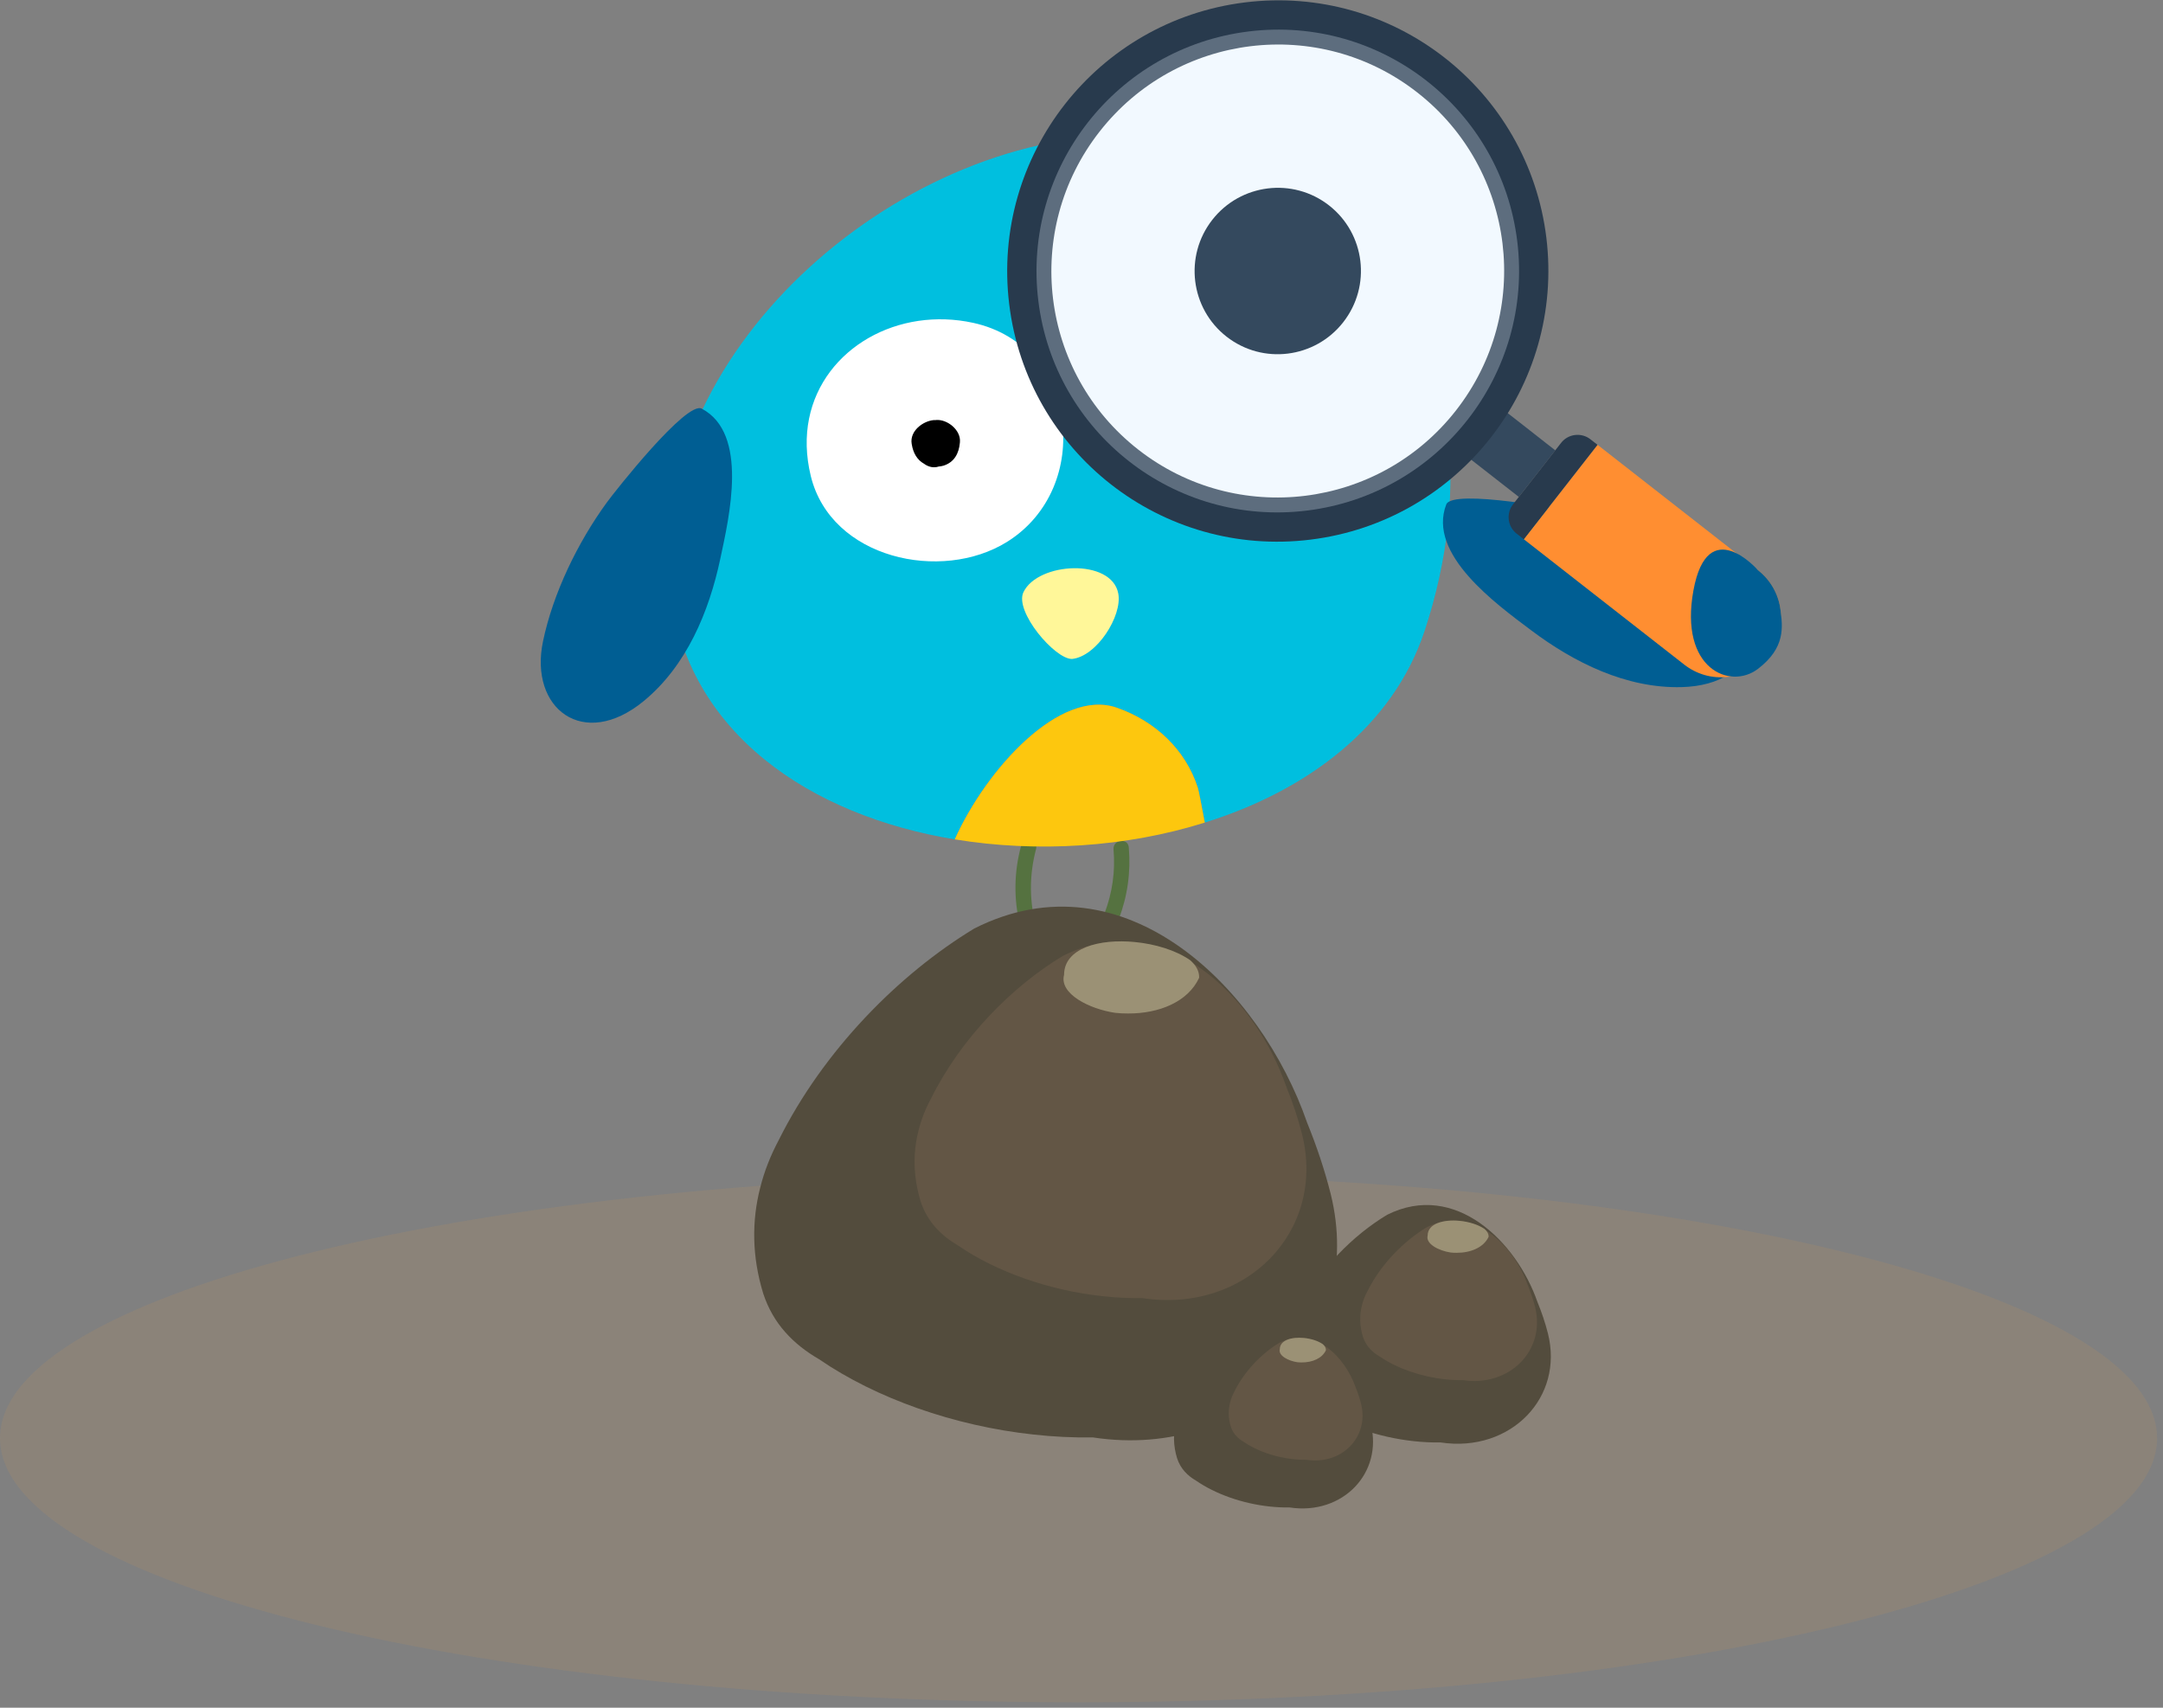 <?xml version="1.0" encoding="UTF-8" standalone="no"?>
<svg width="304px" height="240px" viewBox="0 0 304 240" version="1.1" xmlns="http://www.w3.org/2000/svg" xmlns:xlink="http://www.w3.org/1999/xlink">
    <rect x="0" y="0" width="304" height="240" fill="#808080" stroke="none"/>
    <!-- Generator: Sketch 42 (36781) - http://www.bohemiancoding.com/sketch -->
    <title>Group 49</title>
    <desc>Created with Sketch.</desc>
    <defs></defs>
    <g id="Page-1" stroke="none" stroke-width="1" fill="none" fill-rule="evenodd">
        <g id="Desktop-HD" transform="translate(-563, -19717)">
            <g id="Group-49" transform="translate(563, 19701)">
                <g id="Group-39" transform="translate(76, 0)">
                    <g id="Page-1" transform="translate(0, 35)">
                        <path d="M67.475,100.001 C66.524,103.596 66.468,107.221 67.304,110.844 C67.61,112.174 69.763,111.936 69.451,110.585 C68.656,107.137 68.71,103.74 69.615,100.321 C69.967,98.985 67.825,98.675 67.475,100.001" id="Fill-1" fill="#557240"></path>
                        <path d="M82.646,100.078 C82.528,98.697 80.386,98.992 80.501,100.365 C80.764,103.47 80.34,106.456 79.233,109.373 C78.742,110.665 80.749,111.47 81.24,110.173 C82.477,106.913 82.939,103.549 82.646,100.078" id="Fill-3" fill="#557240"></path>
                        <path d="M124.213,69.69 C119.765,83.094 107.75,92.107 93.333,96.601 C92.873,94.138 92.489,92.158 92.361,91.726 C90.623,86.319 86.354,82.333 80.96,80.454 C72.984,77.687 62.657,89.01 58.183,98.962 C37.937,95.636 20.452,84.034 18.177,63.85 C14.47,30.998 49.747,0.051 82.264,-0 C93.742,-0 104.862,3.833 113.809,12.821 C129.249,28.282 130.706,50.115 124.213,69.69" id="Fill-5" fill="#00BFDF"></path>
                        <path d="M139.47,40.469 C141.62,39.334 151.684,52.114 152.816,53.668 C156.901,59.284 160.36,66.397 161.779,73.184 C163.752,82.615 156.089,88.533 147.612,81.559 C141.594,76.606 138.435,68.995 136.857,61.571 C135.602,55.666 132.836,43.972 139.47,40.469" id="Fill-11" fill="#005E93" transform="translate(148.649, 62.503) rotate(-41) translate(-148.649, -62.503) "></path>
                        <path d="M93.333,96.601 C82.264,100.079 69.789,100.866 58.183,98.962 C62.657,89.01 72.984,77.687 80.96,80.454 C86.354,82.333 90.623,86.319 92.361,91.727 C92.489,92.158 92.873,94.138 93.333,96.601" id="Fill-7" fill="#FDC70E"></path>
                        <path d="M22.623,38.429 C20.473,37.294 10.409,50.074 9.276,51.628 C5.191,57.244 1.732,64.357 0.314,71.144 C-1.66,80.575 6.004,86.493 14.481,79.519 C20.498,74.566 23.658,66.955 25.235,59.531 C26.49,53.626 29.256,41.932 22.623,38.429" id="Fill-9" fill="#005E93"></path>
                        <g id="Group-13" transform="translate(115.704, 42.104)"></g>
                        <path d="M53.087,26.093 C42.979,27.581 35.141,36.352 37.953,47.899 C40.788,59.529 56.315,62.893 65.528,57.158 C77.768,49.534 75.503,29.591 60.791,26.375 C58.169,25.801 55.559,25.73 53.087,26.093" id="Fill-14" fill="#FFFFFF"></path>
                        <path d="M55.56,40.026 C55.534,40.028 55.516,40.041 55.491,40.043 C55.414,40.043 55.342,40.031 55.266,40.036 C53.701,40.16 51.835,41.589 52.132,43.367 C52.139,43.405 52.144,43.443 52.152,43.481 C52.346,44.649 52.883,45.624 53.862,46.169 C54.471,46.619 55.217,46.804 55.915,46.568 C56.153,46.54 56.388,46.515 56.628,46.436 C58.134,45.949 58.768,44.707 58.903,43.25 C58.906,43.214 58.911,43.174 58.914,43.136 C59.072,41.452 57.155,39.901 55.56,40.026" id="Fill-18" fill="#000000"></path>
                        <path d="M93.683,39.745 C91.802,40.012 90.163,41.454 90.163,43.264 L90.163,43.66 C90.163,45.351 92.694,46.785 94.312,46.554 C96.193,46.287 97.832,44.845 97.832,43.035 L97.832,42.639 C97.832,40.948 95.304,39.517 93.683,39.745" id="Fill-20" fill="#000000"></path>
                        <path d="M81.17,64.415 C80.242,59.436 69.882,59.967 67.842,64.222 C66.54,66.933 72.264,73.654 74.67,73.608 C78.118,73.265 81.761,67.581 81.17,64.415" id="Fill-22" fill="#FFF799"></path>
                    </g>
                    <g id="search-(2)" transform="translate(123.742, 69.433) rotate(-52) translate(-123.742, -69.433) translate(85.242, 5.933)">
                        <g id="Layer_1" transform="translate(0, 0)">
                            <polygon id="Shape" fill="#34495E" points="42.339 75.106 42.344 78.667 42.334 82.807 42.337 84.417 34.023 84.411 34.021 75.106"></polygon>
                            <path d="M29.766,88.618 L29.766,117.241 C29.76,119.389 30.581,121.546 32.227,123.186 C33.871,124.825 36.029,125.652 38.186,125.652 C40.339,125.652 42.49,124.824 44.136,123.186 C45.78,121.541 46.603,119.394 46.601,117.238 L46.604,88.618 L29.766,88.618 L29.766,88.618 Z" id="Shape" fill="#FF8E31"></path>
                            <path d="M38.755,111.851 C28.856,117.048 30.894,124.529 35.674,125.775 C40.455,127.021 42.49,124.824 44.136,123.186 C45.78,121.541 46.603,119.394 46.601,117.238 C46.601,117.238 48.654,106.655 38.755,111.851 Z" id="Shape" fill="#005E93"></path>
                            <g id="Group" transform="translate(0, 0)" fill="#283A4D">
                                <path d="M46.603,88.618 L29.766,88.618 L29.766,87.357 C29.763,86.602 30.05,85.851 30.623,85.276 C31.202,84.7 31.956,84.411 32.707,84.411 L43.658,84.417 C44.41,84.411 45.163,84.7 45.739,85.274 C46.311,85.849 46.606,86.604 46.6,87.352 L46.603,88.618 Z" id="Shape"></path>
                                <path d="M65.092,11.295 C50.231,-3.545 26.134,-3.548 11.27,11.295 C-3.599,26.138 -3.596,50.201 11.27,65.039 C26.134,79.886 50.231,79.881 65.1,65.045 C79.959,50.2 79.959,26.138 65.092,11.295 Z" id="Shape"></path>
                            </g>
                            <path d="M62.183,62.135 C48.93,75.369 27.438,75.372 14.183,62.135 C0.927,48.9 0.927,27.441 14.183,14.208 C27.435,0.972 48.929,0.972 62.183,14.205 C75.441,27.443 75.441,48.9 62.183,62.135 Z" id="Shape" fill="#5D6D7E"></path>
                            <path d="M38.179,6.37 C20.594,6.37 6.333,20.607 6.333,38.168 C6.333,55.726 20.596,69.97 38.177,69.97 C55.773,69.97 70.029,55.726 70.029,38.168 C70.031,20.607 55.771,6.368 38.179,6.37 Z" id="Shape" fill="#F2F9FF"></path>
                            <path d="M49.883,38.168 C49.883,44.624 44.646,49.849 38.183,49.849 C31.719,49.849 26.482,44.624 26.482,38.168 C26.482,31.721 31.719,26.487 38.183,26.487 C44.645,26.487 49.883,31.721 49.883,38.168 Z" id="Shape" fill="#34495E"></path>
                        </g>
                    </g>
                </g>
                <g id="Group-32" transform="translate(0, 143)">
                    <path d="M303.168,75.117 C303.168,95.617 235.302,112.235 151.583,112.235 C67.866,112.235 0,95.617 0,75.117 C0,54.617 67.866,38 151.583,38 C235.302,38 303.168,54.617 303.168,75.117" id="Fill-1-Copy" fill="#AA8C69" opacity="0.28" style="mix-blend-mode: multiply;"></path>
                    <g id="Group-31" transform="translate(106, 0.293)">
                        <path d="M81.027,40.514 C80.182,37.152 79.055,33.79 77.716,30.499 C71.224,11.748 52.147,-7.5 30.945,3.189 C20.345,9.605 9.744,20.295 3.439,32.95 C2.301,35.093 1.409,37.33 0.833,39.662 C-0.352,44.303 -0.329,49.286 1.268,54.495 C1.972,56.638 3.029,58.425 4.367,59.929 C5.705,61.444 7.314,62.687 9.133,63.74 C17.116,69.221 28.081,73.104 39.234,74.312 C42.016,74.62 44.81,74.762 47.581,74.714 C58.534,76.395 68.289,72.785 74.582,66.167 C80.663,59.763 83.504,50.541 81.027,40.514" id="Fill-30" fill="#534C3D"></path>
                        <path d="M77.008,32.149 C80.401,45.857 68.99,57.352 54.527,55.138 C52.672,55.162 50.782,55.079 48.915,54.866 C41.425,54.049 34.041,51.444 28.676,47.763 C27.467,47.053 26.375,46.212 25.483,45.194 C24.579,44.188 23.863,42.98 23.393,41.548 C22.325,38.044 22.301,34.694 23.099,31.569 C23.487,30.006 24.086,28.502 24.86,27.07 C29.098,18.559 36.224,11.373 43.35,7.064 C57.591,-0.122 70.422,12.805 74.777,25.413 C75.681,27.626 76.444,29.888 77.008,32.149" id="Fill-32" fill="#635645"></path>
                        <path d="M61.255,7.635 C59.247,6.25 56.371,5.374 53.506,5.102 C48.494,4.604 43.551,5.954 43.551,9.707 C42.835,12.382 47.132,14.513 50.712,15.045 C51.323,15.117 51.933,15.14 52.532,15.14 C56.888,15.164 60.961,13.518 62.534,10.121 C62.57,9.209 62.1,8.369 61.255,7.635" id="Fill-36" fill="#9B9175"></path>
                    </g>
                    <g id="Group-31-Copy" transform="translate(181, 42.293)">
                        <path d="M36.561,18.125 C36.18,16.621 35.671,15.117 35.067,13.644 C32.138,5.256 23.53,-3.355 13.963,1.427 C9.18,4.297 4.397,9.079 1.552,14.741 C1.038,15.699 0.636,16.7 0.376,17.744 C-0.159,19.82 -0.148,22.049 0.572,24.379 C0.89,25.338 1.367,26.138 1.97,26.81 C2.574,27.488 3.3,28.044 4.121,28.515 C7.723,30.967 12.671,32.705 17.703,33.245 C18.958,33.382 20.219,33.446 21.469,33.425 C26.412,34.177 30.813,32.562 33.653,29.601 C36.397,26.736 37.679,22.611 36.561,18.125" id="Fill-30" fill="#534C3D"></path>
                        <path d="M34.748,14.382 C36.278,20.515 31.13,25.657 24.603,24.667 C23.766,24.678 22.914,24.64 22.071,24.545 C18.692,24.18 15.36,23.015 12.939,21.368 C12.393,21.05 11.901,20.674 11.498,20.218 C11.09,19.768 10.767,19.228 10.555,18.587 C10.073,17.02 10.063,15.521 10.423,14.123 C10.598,13.424 10.868,12.751 11.218,12.11 C13.13,8.303 16.345,5.088 19.561,3.16 C25.986,-0.054 31.776,5.729 33.741,11.369 C34.149,12.359 34.493,13.371 34.748,14.382" id="Fill-32" fill="#635645"></path>
                        <path d="M27.639,3.416 C26.733,2.796 25.436,2.404 24.143,2.282 C21.881,2.06 19.651,2.664 19.651,4.342 C19.328,5.539 21.267,6.493 22.882,6.731 C23.158,6.763 23.433,6.773 23.704,6.773 C25.669,6.784 27.507,6.048 28.217,4.528 C28.233,4.12 28.021,3.744 27.639,3.416" id="Fill-36" fill="#9B9175"></path>
                    </g>
                    <g id="Group-31-Copy-2" transform="translate(165, 59.293)">
                        <path d="M27.668,13.86 C27.379,12.71 26.994,11.56 26.537,10.434 C24.32,4.019 17.806,-2.566 10.567,1.091 C6.947,3.286 3.327,6.943 1.174,11.272 C0.786,12.005 0.481,12.771 0.285,13.569 C-0.12,15.156 -0.112,16.861 0.433,18.643 C0.673,19.376 1.034,19.988 1.491,20.502 C1.948,21.02 2.497,21.446 3.119,21.806 C5.845,23.681 9.589,25.009 13.397,25.422 C14.347,25.528 15.301,25.576 16.247,25.56 C19.987,26.135 23.318,24.9 25.467,22.636 C27.543,20.445 28.514,17.29 27.668,13.86" id="Fill-30" fill="#534C3D"></path>
                        <path d="M26.295,10.998 C27.454,15.688 23.557,19.62 18.619,18.863 C17.985,18.871 17.34,18.843 16.703,18.77 C14.145,18.49 11.624,17.599 9.792,16.34 C9.379,16.097 9.006,15.809 8.701,15.461 C8.393,15.117 8.148,14.704 7.988,14.214 C7.623,13.015 7.615,11.869 7.888,10.8 C8.02,10.265 8.224,9.751 8.489,9.261 C9.936,6.349 12.369,3.891 14.803,2.417 C19.665,-0.042 24.047,4.381 25.534,8.694 C25.842,9.451 26.103,10.225 26.295,10.998" id="Fill-32" fill="#635645"></path>
                        <path d="M20.916,2.612 C20.231,2.138 19.249,1.838 18.271,1.745 C16.559,1.575 14.871,2.037 14.871,3.321 C14.627,4.236 16.094,4.965 17.316,5.147 C17.525,5.171 17.733,5.18 17.938,5.18 C19.425,5.188 20.816,4.625 21.353,3.462 C21.365,3.151 21.205,2.863 20.916,2.612" id="Fill-36" fill="#9B9175"></path>
                    </g>
                </g>
            </g>
        </g>
    </g>
</svg>